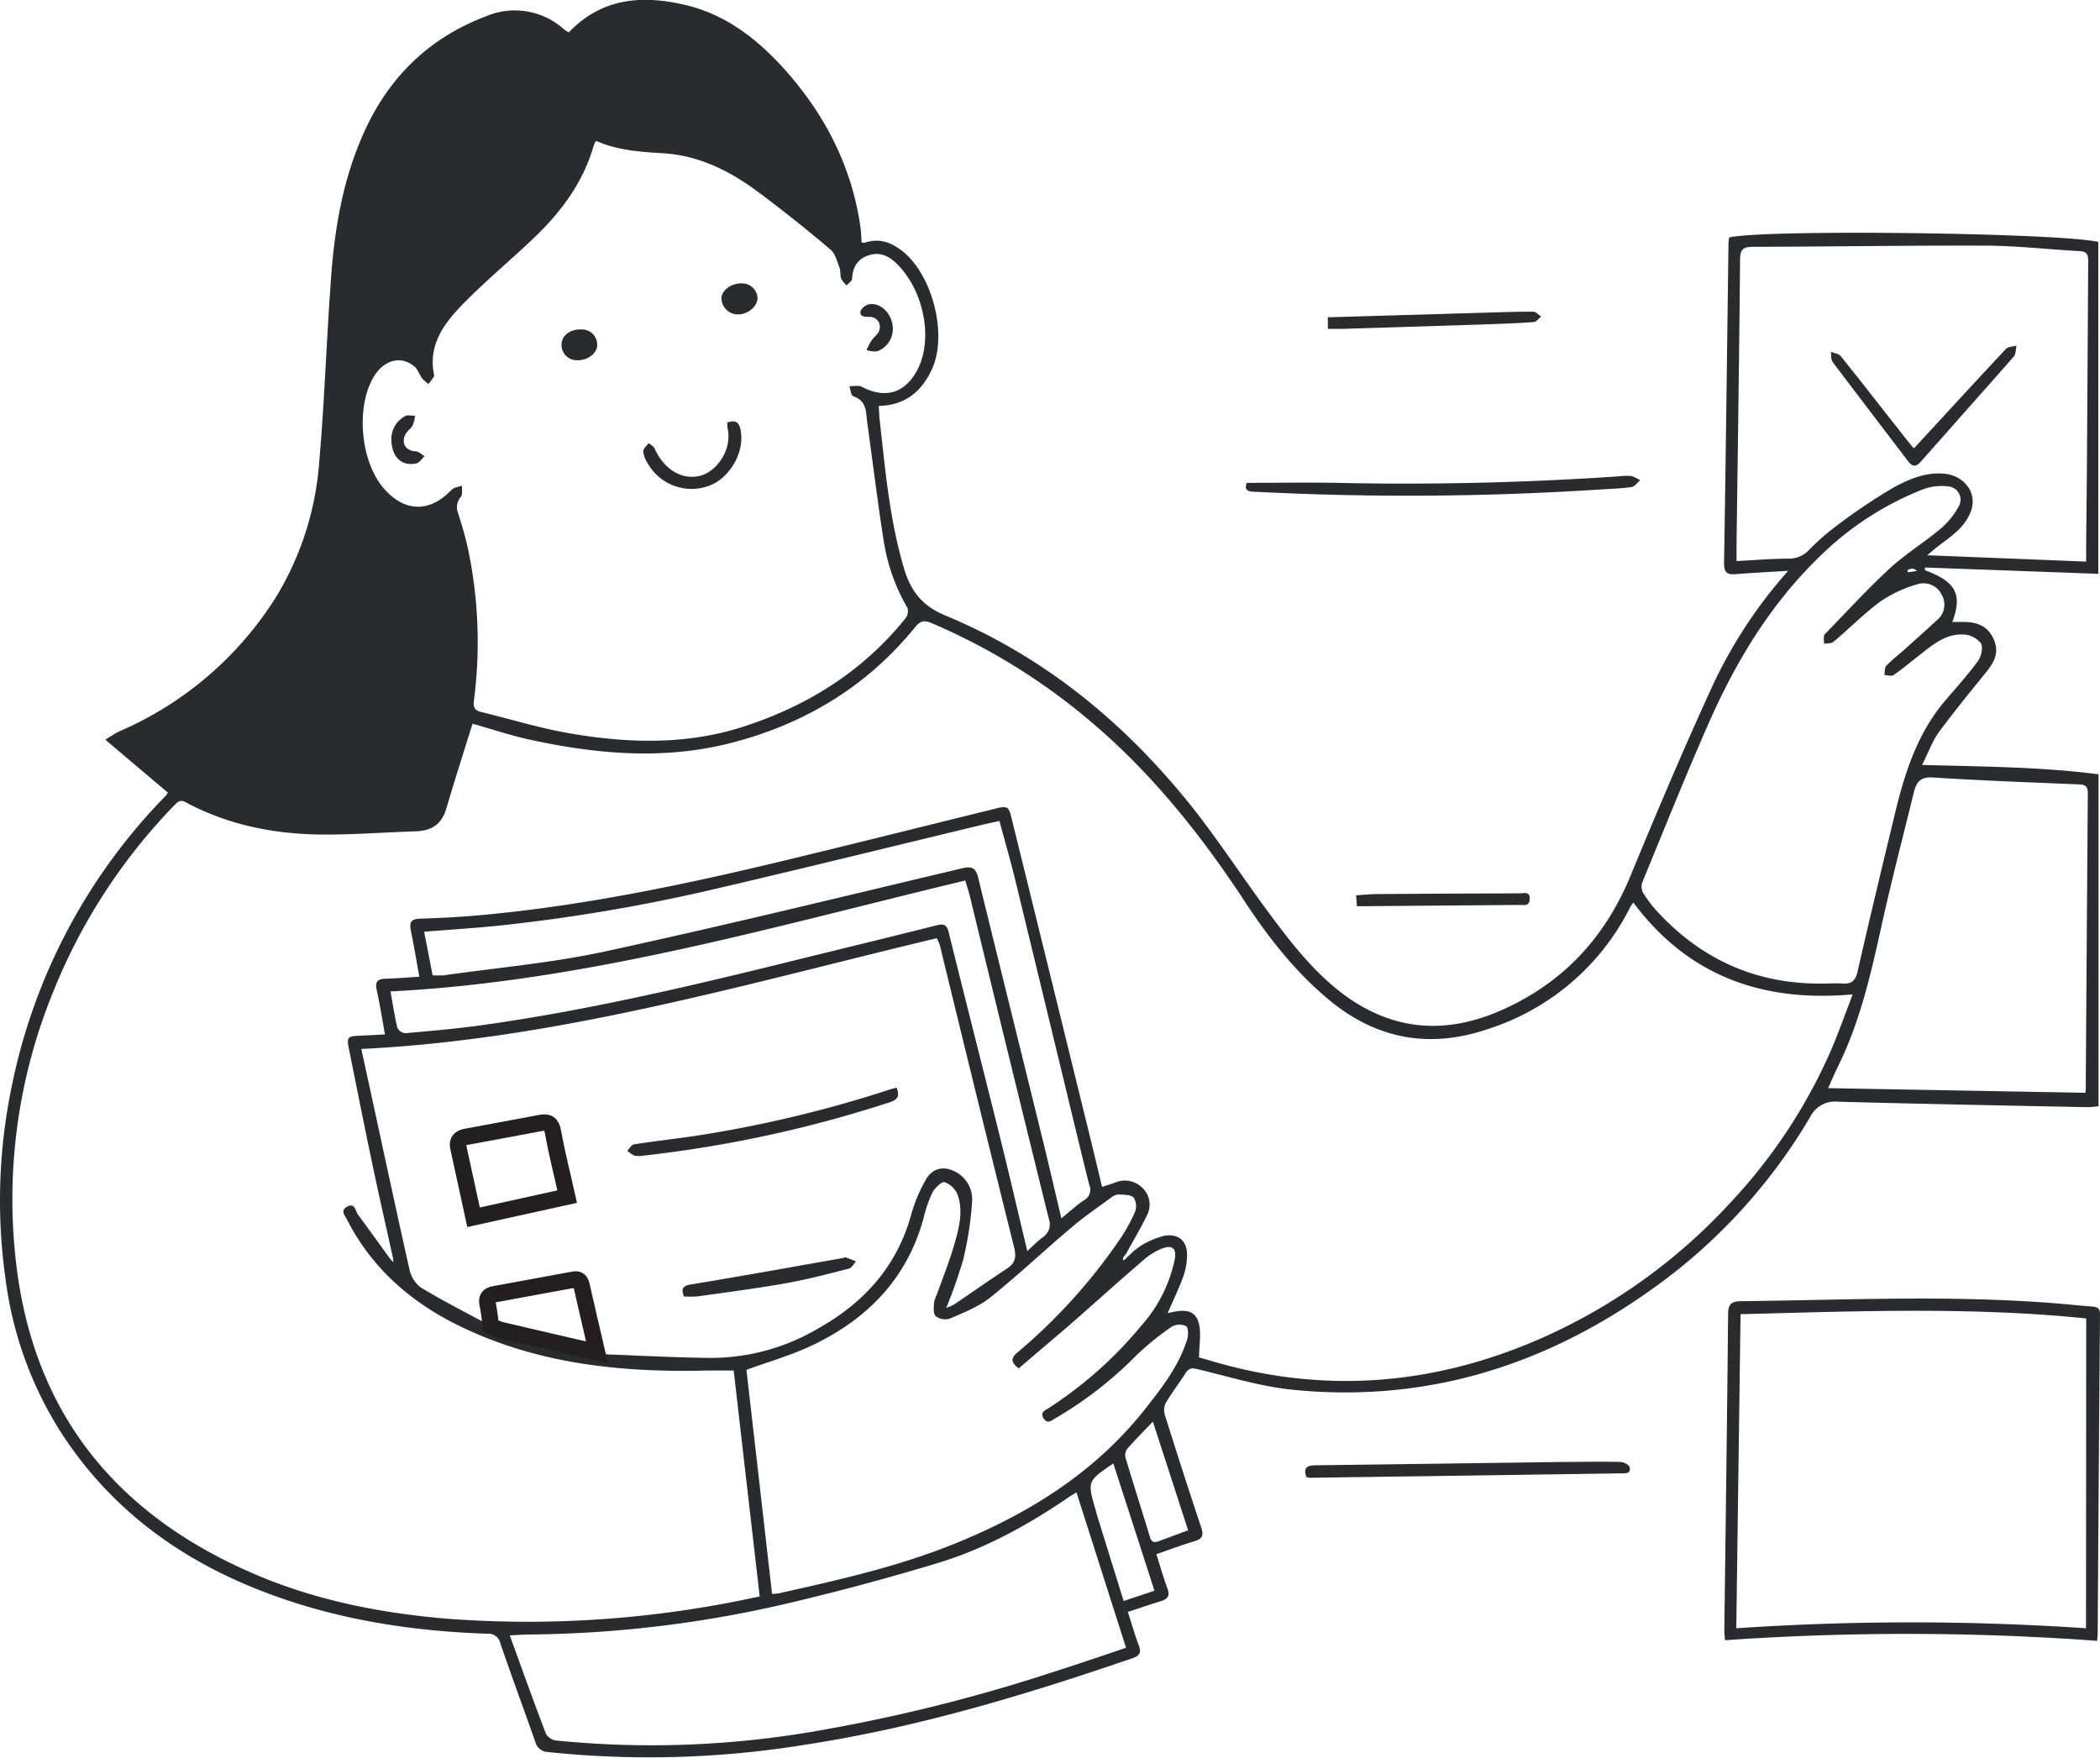 <?xml version="1.0" encoding="UTF-8"?>
<svg xmlns="http://www.w3.org/2000/svg" viewBox="0 0 384.31 321.71">
  <defs>
    <style>
      .cls-1 {
        fill: #2a2b2f;
      }

      .cls-2, .cls-3 {
        fill: none;
      }

      .cls-3 {
        stroke: #231f20;
        stroke-miterlimit: 10;
        stroke-width: 3px;
      }
    </style>
  </defs>
  <g id="Layer_2" data-name="Layer 2">
    <g id="Layer_1-2" data-name="Layer 1">
      <path class="cls-1" d="M327.25,104.47c-3.52.22-6.57.37-9.6.61-1.51.12-2.16-.24-2.14-2,.32-19.51.55-39,.81-58.55a9,9,0,0,1,.13-1.06c6-1.54,59.93-.88,67.55.8v60.75l-31.72-1.16v.5c5.63,2.1,6.91,4.38,5,9.47.8,0,1.48,0,2.16,0,2.39,0,4.34.79,5.38,3.08s.3,4-1.08,5.78c-3,3.72-6,7.37-8.85,11.21-1.26,1.72-2,3.84-3.14,6.1,11.14.3,21.82.35,32.29,1.71v60.75a19.21,19.21,0,0,1-2,.17c-15.22-.3-30.45-.59-45.68-1a5.08,5.08,0,0,0-5.11,2.83,102.31,102.31,0,0,1-29.85,32.13c-19.54,13.7-41.13,20.19-65,17.74-5.85-.6-11.57-2.41-17.33-3.77-1-.24-1.54-.14-2.09.73-1.18,1.85-2.53,3.6-3.65,5.49a3,3,0,0,0-.15,2.19c2.16,6.86,4.35,13.72,6.64,20.55.48,1.42.28,2.1-1.2,2.54-2.28.68-4.5,1.53-7,2.38.67,2.09,1.25,4.19,2,6.21.54,1.4.1,2-1.22,2.41-1.93.57-3.81,1.25-6,1.95.68,2.1,1.25,4.14,2,6.1.53,1.37.13,1.94-1.2,2.39-19.67,6.74-39.53,12.74-60.14,15.86a177.9,177.9,0,0,1-46.84,1.29A2.44,2.44,0,0,1,98,318.9c-2.1-6-4.34-12-6.42-18.09A2.23,2.23,0,0,0,89.15,299c-14.38-.49-28.45-2.73-41.9-8.07-15.18-6-27.67-15.44-36.48-29.39A68.57,68.57,0,0,1,1,234,102.68,102.68,0,0,1,2.32,198a105.88,105.88,0,0,1,28.06-52.41,4.54,4.54,0,0,0,.34-.53l-11.45-9.69c1-.61,1.8-1.17,2.64-1.55a63.53,63.53,0,0,0,28.73-24.75,55.43,55.43,0,0,0,7.8-24.78c.91-10.41,1.26-20.88,2-31.31C61,43.66,62.31,34.4,66,25.65,70.43,14.91,77.93,7.16,88.89,3a13.48,13.48,0,0,1,14.39,2.42,6.41,6.41,0,0,0,.81.51c6.12-6.41,13.57-6.86,21.42-5,7,1.67,12.58,5.84,17.38,11,7.75,8.42,12.94,18.15,14.57,29.6.13.9.15,1.81.23,2.86a2.13,2.13,0,0,0,.67,0c2.52-.83,4.66-.06,6.67,1.48,5.61,4.31,8.47,15.44,5.48,21.79-1.88,4-4.86,6.53-9.69,6.63.06,1,.09,1.95.2,2.88,1,9,1.81,18,4.38,26.74,1.2,4.08,3.2,6.91,7.57,8.72,17.76,7.36,32.3,19.19,44.33,34,5.38,6.63,10,13.85,15.12,20.72,3.75,5.06,7.6,10,12.62,14,9.37,7.36,19.41,8.21,30.1,3.37,11.06-5,18.64-13.24,23.26-24.45,4.81-11.66,9.73-23.28,15-34.76A86.42,86.42,0,0,1,327.25,104.47Zm-121.31,126,.35-.39.38-.35a13.2,13.2,0,0,1,2.11-1.73,14.87,14.87,0,0,1,4.28-1.83c2.76-.47,4.32,1.09,4.17,3.87a12.34,12.34,0,0,1-.68,3.58c-.83,2.24-1.86,4.4-2.86,6.7,2.2-.49,4.78-1.07,5.63,1.64.6,1.93.11,4.21.11,6.48.29.08.88.23,1.46.4,20.7,6.33,40.91,4.86,60.71-3.71A104.13,104.13,0,0,0,316.77,220a97.81,97.81,0,0,0,18.28-27.71c1.41-3.26,2.59-6.62,4-10.3-16.7,1.5-30.2-3.49-40.15-16.82-.26.39-.42.57-.53.79a44.13,44.13,0,0,1-26,22.35c-10.47,3.59-20.13,2-28.76-5-6.38-5.19-11.4-11.59-15.87-18.41-8.27-12.6-17.62-24.21-29.32-33.84a114.28,114.28,0,0,0-27.73-16.94c-1.26-.54-2.1-.73-3.21.65-8.85,10.92-20.32,17.79-33.85,21.24-12.28,3.12-24.53,2-36.72-.65-3.61-.78-7.13-2-10.44-2.9-1.62,5.22-3.28,10.38-4.81,15.58-.84,2.82-2.7,4-5.52,4.1-5.26.18-10.51.55-15.77.6-9.23.09-18.13-1.49-26.36-5.9-.93-.5-1.34-.23-2,.43A105.2,105.2,0,0,0,9.78,181.41,100.26,100.26,0,0,0,3.18,233c3.67,26.69,18.87,44.52,43.21,55,11.44,4.95,23.54,7.29,35.91,8.29a196.18,196.18,0,0,0,49-2.58c2.57-.44,5.11-1,7.73-1.53q-2.43-21-4.76-41.35c-1.83,0-3.35,0-4.86,0-15.25.38-30.19-1.09-44.23-7.63-9.34-4.34-16.91-10.66-21.68-20-.39-.75-1.26-1.64,0-2.34,1.5-.82,1.5.74,2,1.41,2,2.73,4,5.5,6,8.25L72,231l-.09-.81c-1.25-5.66-2.54-11.32-3.74-17-1.49-7.11-2.91-14.24-4.34-21.36-.4-2-.17-2.19,1.89-2.27l4.73-.24c-.52-2.87-.93-5.52-1.51-8.13-.32-1.47.09-2,1.56-2.07,2-.05,4-.22,6.24-.36-.54-3-1-5.74-1.56-8.48-.28-1.43,0-2.1,1.69-2.15,4-.12,8-.34,11.91-.72,18.23-1.72,36.11-5.44,53.89-9.7,13-3.13,26.07-6.41,39.1-9.62,2.73-.67,2.78-.68,3.45,2.05q7.35,29.79,14.67,59.61c.6,2.46,1.18,4.92,1.79,7.47.91-.3,1.67-.53,2.41-.79a4.49,4.49,0,0,1,4.94.94,4.21,4.21,0,0,1,.85,5.09c-1.15,2.38-2.52,4.66-3.8,7-.09.12-.19.24-.29.35l-.28.36,0,.49ZM89.79,242.66a12.21,12.21,0,0,0,1.85.76c5.85,1.38,11.72,2.73,17.57,4.09a15.3,15.3,0,0,0,2,.37c6.35.24,12.71.59,19.06.64a38.67,38.67,0,0,0,19.39-5.35c8.46-4.73,14.52-11.41,17.13-21a27.72,27.72,0,0,1,2.61-6.21c1.27-2.27,3.41-2.67,5.66-1.39a5.71,5.71,0,0,1,2.82,5.61,62.51,62.51,0,0,1-1.63,10.43,90.33,90.33,0,0,1-3.08,8.75,9.67,9.67,0,0,0,1.37-.57c3.28-2.22,6.52-4.5,9.82-6.67,1.48-1,1.64-2.14,1.24-3.76Q178.72,200.69,172,173a8.48,8.48,0,0,0-.57-1.29c-34.83,8.31-69.14,18.5-105.31,20.27,3,13.69,5.82,27,8.8,40.29A5.69,5.69,0,0,0,77,235.63C81.16,238.14,85.51,240.34,89.79,242.66ZM109.08,25.78a4.68,4.68,0,0,0-.41.8c-1.93,6.81-6,12.24-11,17-4.11,3.93-8.5,7.57-12.5,11.61-3.6,3.63-6.88,7.6-5.75,13.37a.62.62,0,0,1,0,.36c-.32.46-.66.91-1,1.36a7.16,7.16,0,0,1-1.15-1c-.53-.72-.81-1.7-1.46-2.23-2.51-2.06-5.6-1.16-7.47,2C65.09,74.63,66,84.52,70.23,89.38c3.8,4.4,8.43,4.47,12.41.26.42-.44,1.25-.51,1.89-.75,0,.71.16,1.63-.21,2.07a2.86,2.86,0,0,0-.47,3c.71,2.27,1.4,4.56,1.88,6.89a82.83,82.83,0,0,1,1,27.38c-.16,1.23.16,1.79,1.33,2.08,5.45,1.31,10.84,3,16.35,3.93,10.58,1.8,21.2,2.12,31.6-1.24,11.77-3.8,21.89-10.13,29.71-19.85a2.15,2.15,0,0,0,.36-1.86A35.24,35.24,0,0,1,161.72,99c-1.12-7.18-2-14.39-3-21.59-.26-2-.08-4.06-2.59-4.9-.39-.12-.47-1.18-.69-1.8a14,14,0,0,1,1.71-.09,2.33,2.33,0,0,1,.85.32c4.1,2,7.52,1,9.75-3,3.05-5.45,1.51-14.32-3.34-19.37C162.92,47,161.23,46,159,46.72c-2.06.65-2.95,2.15-3.06,4.29,0,.42-.67.82-1,1.23a5,5,0,0,1-1-1.24c-.22-.62-.07-1.37-.3-2-.45-1.16-.78-2.59-1.65-3.32q-6.22-5.27-12.75-10.18c-5.29-4-11-7-17.83-7.45C117.24,27.81,113.09,27.55,109.08,25.78Zm272.7,77c0-1.2,0-2.28,0-3.36.05-5.45.12-10.89.15-16.34q.12-17.7.22-35.42c0-1.11-.33-1.64-1.55-1.7-5.56-.3-11.11-.94-16.66-1-14.38-.06-28.75.18-43.13.21-1.82,0-2.35.48-2.37,2.35-.15,17.25-.41,34.5-.64,51.75,0,1.08,0,2.16,0,3.41,3.39-.17,6.5-.44,9.6-.44a5,5,0,0,0,3.69-1.62,41.7,41.7,0,0,1,4.5-4,106.55,106.55,0,0,1,11-7.43c2.86-1.55,6.06-2.9,9.52-2.46,3.23.41,6,3.46,4.47,7.11-1.17,2.8-3.51,4.31-5.73,6-.67.51-1.3,1.06-2.16,1.78ZM186.44,250.43c-1.6-1.14-1.37-2-.21-2.93a102.86,102.86,0,0,0,18.65-20.6,29.64,29.64,0,0,0,2.83-5.11,2.92,2.92,0,0,0-.25-2.62c-.58-.56-1.82-.51-2.78-.56a2.43,2.43,0,0,0-1.33.56c-2.45,1.81-5,3.54-7.29,5.5-5,4.22-9.75,8.72-14.85,12.8-2.14,1.71-4.86,2.75-7.42,3.87a2.87,2.87,0,0,1-2.56-.47c-.47-.43-.34-1.61-.3-2.46a5.45,5.45,0,0,1,.54-1.54c1.06-3,2.26-5.94,3.14-9s1.71-6.09.65-9.18a4,4,0,0,0-2.39-2.32c-.56-.16-1.82,1.07-2.26,1.94A24,24,0,0,0,169,223c-3,11-10.28,18.41-20.32,23.2-3.82,1.82-7.95,3-12.08,4.51,1.55,13.47,3.12,27.22,4.69,41a10.77,10.77,0,0,0,1.08-.07c10.72-2.4,21.45-4.78,31.69-8.86,13.93-5.54,26.42-13.24,35.79-25.27,3-3.8,5.92-7.66,7.4-12.35.25-.77.22-2.22-.2-2.46a2.92,2.92,0,0,0-2.62.11,51.08,51.08,0,0,0-6.52,5.29,70.61,70.61,0,0,1-14.72,11.44c-.68.38-1.47,1.19-2.2.05s.32-1.5,1-1.93a74.34,74.34,0,0,0,16.91-15.08A26.1,26.1,0,0,0,215,230.39c.33-1.89-.46-2.59-2.28-1.91a11.49,11.49,0,0,0-3.39,2.07c-4.59,3.95-9.09,8-13.65,12C192.58,245.21,189.46,247.84,186.44,250.43ZM334.09,180c1.06,0,2-.07,3,0,1.67.14,2.46-.44,2.86-2.21,2.19-9.64,4.51-19.25,6.83-28.87,1.78-7.4,4.06-14.59,9.09-20.56,2.05-2.43,4.2-4.78,6.08-7.34.61-.84,1-2.5.58-3.27a4.33,4.33,0,0,0-3.1-1.62c-3.29-.21-5.7,1.84-8.11,3.73-1.59,1.24-3.14,2.54-4.79,3.69-.38.27-1.11,0-1.68,0,.11-.58,0-1.32.35-1.7a28.57,28.57,0,0,1,2.59-2.32c2.23-2,4.49-4,6.64-6a3.63,3.63,0,0,0,.93-4.65,3.69,3.69,0,0,0-4.53-1.93,23.34,23.34,0,0,0-6.7,3.13c-3.05,2.23-5.73,5-8.62,7.4-.39.32-1.12.24-1.69.34,0-.59-.18-1.4.12-1.73,3.89-4,7.71-8.19,11.83-12,2.91-2.69,6.35-4.79,9.39-7.34a14.27,14.27,0,0,0,3.35-4.18,2.43,2.43,0,0,0-2-3.55,9.85,9.85,0,0,0-4.45.48A56.26,56.26,0,0,0,332.86,102c-8.86,8.61-15.14,19-20.08,30.17-4.28,9.7-8.21,19.55-12.25,29.36a2.34,2.34,0,0,0,.15,1.83,21.75,21.75,0,0,0,2.52,3.37C311.52,175.8,321.83,180.29,334.09,180ZM197,273.13c-.44.27-.86.5-1.25.77-7.5,5.14-15.42,9.52-24.12,12.16-8.87,2.69-17.85,5.1-26.87,7.24A214.82,214.82,0,0,1,97,299.14c-1.14,0-2.27.1-3.71.16,2.27,6.22,4.39,12.2,6.66,18.11a2.68,2.68,0,0,0,2,1.15,175.36,175.36,0,0,0,47.71-1.8,305.49,305.49,0,0,0,42.79-10.66c4.57-1.46,9.11-3,13.62-4.53ZM381.64,200c0-.23.06-.47.06-.71q.18-27.08.38-54.14c0-1.28-.51-1.55-1.6-1.59-8.92-.38-17.85-.69-26.75-1.27-2.41-.16-3.05.95-3.51,2.81-2,8.18-4.13,16.33-5.94,24.55-1.89,8.59-3.86,17.14-7.72,25.12-.73,1.49-1.4,3-2,4.38ZM79.17,178.49a15.91,15.91,0,0,0,2.1,0c9.8-1.4,19.72-2.25,29.37-4.34,21.88-4.74,43.63-10.07,65.41-15.23,1.74-.42,2.51-.13,2.95,1.66,3.87,15.85,7.81,31.68,11.7,47.53,1.19,4.84,2.31,9.7,3.54,14.87,1.54-1.25,2.77-2.42,4.16-3.33a2.17,2.17,0,0,0,.94-2.79c-1.17-4.62-2.27-9.25-3.39-13.87q-5.05-20.91-10.12-41.8c-.89-3.65-1.94-7.26-2.93-10.93-1.16.25-2.12.44-3.06.67-16.26,3.91-32.5,7.92-48.79,11.72a320.75,320.75,0,0,1-40.28,6.81c-4.3.43-8.62.7-13.15,1.06C78.15,173.23,78.65,175.83,79.17,178.49Zm-7.7,3c.44,2.41.74,4.53,1.25,6.6a1.81,1.81,0,0,0,1.46,1c4.81-.43,9.63-.84,14.41-1.52,19.73-2.78,39.07-7.4,58.38-12.19,8.17-2,16.36-4,24.52-6.05,1.34-.33,1.82,0,2.14,1.35,3.11,12.58,6.32,25.13,9.44,37.7,1.68,6.78,3.26,13.59,4.93,20.59,1-.91,1.85-1.81,2.82-2.52a2.85,2.85,0,0,0,1.1-3.45q-7.26-29.42-14.4-58.85c-.24-1-.56-1.93-.87-3C141.8,169.5,107.54,179.61,71.47,181.45Zm132.26,86.36c-4.77,3.24-4.77,3.24-3.2,8.58.07.23.11.47.18.71,1.61,5.21,3.23,10.43,4.92,15.87l5.64-1.88C208.73,283.25,206.25,275.58,203.73,267.81Zm7.25-7.67c-1.66,1.75-3.22,3.3-4.66,4.94a2,2,0,0,0-.36,1.62c1.45,4.84,3,9.66,4.47,14.51.29,1,.78,1.12,1.61.82l5.39-2ZM349.09,104.32l.05.41,1.65-.21a1.06,1.06,0,0,0-1.05-.42A4.15,4.15,0,0,0,349.09,104.32Z"></path>
      <path class="cls-1" d="M383.79,300.3a479.34,479.34,0,0,0-68.11-.11c-.05-.72-.13-1.24-.12-1.76.24-19.27.51-38.55.69-57.82,0-1.8.47-2.45,2.34-2.47,18.9-.21,37.81-1.12,56.7.32,2.56.19,5.11.47,7.67.67,1,.08,1.36.42,1.35,1.48q-.24,29.17-.42,58.37C383.89,299.28,383.85,299.58,383.79,300.3Zm-2-59c-21-2.16-42.08-1.32-63.26-.78-.26,19.25-.52,38.3-.78,57.48a475.21,475.21,0,0,1,64,0Z"></path>
      <path class="cls-1" d="M228.15,88.37c5.62,0,11-.1,16.47,0q25.68.56,51.31-1.17a13.74,13.74,0,0,1,2.56-.09,5.77,5.77,0,0,1,1.67.79c-.53.43-1,1.15-1.59,1.24-1.87.27-3.77.32-5.66.44a544.75,544.75,0,0,1-62.86.44C228.82,90,227.55,90,228.15,88.37Z"></path>
      <path class="cls-1" d="M239.07,270.3c-.67-1.89.36-2.11,1.82-2.13q22.67-.29,45.32-.61c3.43,0,6.86-.09,10.28,0,.62,0,1.65.51,1.75,1,.27,1.19-.81,1.08-1.59,1.09q-28.53.42-57.07.81A2.85,2.85,0,0,1,239.07,270.3Z"></path>
      <path class="cls-1" d="M243,58.07l28.6-.84c3-.09,6-.2,9-.19.48,0,.95.59,1.43.9-.45.36-.89,1-1.36,1-2.87.22-5.74.33-8.61.42q-13.2.43-26.4.83c-.85,0-1.69,0-2.65,0Z"></path>
      <path class="cls-1" d="M248.33,165.86l-.16-2c1.33-.08,2.53-.22,3.73-.23,8.73-.06,17.47-.12,26.21-.13.73,0,1.88-.43,1.84,1s-1.07,1.11-1.88,1.12l-26.39.21Z"></path>
      <path class="cls-2" d="M71.53,230.59c-2-2.75-4-5.52-6-8.25-.5-.67-.5-2.23-2-1.41-1.27.7-.4,1.59,0,2.34,4.77,9.32,12.34,15.64,21.68,20,14,6.54,29,8,44.23,7.63,1.51,0,3,0,4.86,0q2.34,20.38,4.76,41.35c-2.62.52-5.16,1.09-7.73,1.53a196.18,196.18,0,0,1-49,2.58c-12.37-1-24.47-3.34-35.91-8.29-24.34-10.5-39.54-28.33-43.21-55a100.26,100.26,0,0,1,6.6-51.61,105.2,105.2,0,0,1,22.29-34.15c.64-.66,1-.93,2-.43,8.23,4.41,17.13,6,26.36,5.9,5.26,0,10.51-.42,15.77-.6,2.82-.09,4.68-1.28,5.52-4.1,1.53-5.2,3.19-10.36,4.81-15.58,3.31.93,6.83,2.12,10.44,2.9,12.19,2.62,24.44,3.77,36.72.65,13.53-3.45,25-10.32,33.85-21.24,1.11-1.38,1.95-1.19,3.21-.65a114.28,114.28,0,0,1,27.73,16.94c11.7,9.63,21,21.24,29.32,33.84,4.47,6.82,9.49,13.22,15.87,18.41,8.63,7,18.29,8.59,28.76,5a44.13,44.13,0,0,0,26-22.35c.11-.22.27-.4.53-.79,9.95,13.33,23.45,18.32,40.15,16.82-1.43,3.68-2.61,7-4,10.3A97.81,97.81,0,0,1,316.77,220a104.13,104.13,0,0,1-35.17,25.13c-19.8,8.57-40,10-60.71,3.71-.58-.17-1.17-.32-1.46-.4,0-2.27.49-4.55-.11-6.48-.85-2.71-3.43-2.13-5.63-1.64,1-2.3,2-4.46,2.86-6.7a12.34,12.34,0,0,0,.68-3.58c.15-2.78-1.41-4.34-4.17-3.87a14.87,14.87,0,0,0-4.28,1.83,13.2,13.2,0,0,0-2.11,1.73l-.55-.3c1.28-2.33,2.65-4.61,3.8-7a4.21,4.21,0,0,0-.85-5.09,4.49,4.49,0,0,0-4.94-.94c-.74.26-1.5.49-2.41.79-.61-2.55-1.19-5-1.79-7.47q-7.32-29.82-14.67-59.61c-.67-2.73-.72-2.72-3.45-2.05-13,3.21-26.05,6.49-39.1,9.62-17.78,4.26-35.66,8-53.89,9.7-4,.38-7.94.6-11.91.72-1.68.05-2,.72-1.69,2.15.54,2.74,1,5.5,1.56,8.48-2.26.14-4.25.31-6.24.36-1.47,0-1.88.6-1.56,2.07.58,2.61,1,5.26,1.51,8.13l-4.73.24c-2.06.08-2.29.31-1.89,2.27,1.43,7.12,2.85,14.25,4.34,21.36,1.2,5.67,2.49,11.33,3.74,17Z"></path>
      <path class="cls-2" d="M109.08,25.78c4,1.77,8.16,2,12.31,2.29,6.79.42,12.54,3.46,17.83,7.45q6.51,4.9,12.75,10.18c.87.73,1.2,2.16,1.65,3.32.23.61.08,1.36.3,2a5,5,0,0,0,1,1.24c.36-.41,1-.81,1-1.23.11-2.14,1-3.64,3.06-4.29,2.22-.7,3.91.27,5.4,1.82,4.85,5.05,6.39,13.92,3.34,19.37-2.23,4-5.65,5-9.75,3a2.33,2.33,0,0,0-.85-.32,14,14,0,0,0-1.71.09c.22.62.3,1.68.69,1.8,2.51.84,2.33,2.94,2.59,4.9,1,7.2,1.88,14.41,3,21.59a35.24,35.24,0,0,0,4.38,12.36,2.15,2.15,0,0,1-.36,1.86c-7.82,9.72-17.94,16-29.71,19.85-10.4,3.36-21,3-31.6,1.24-5.51-.94-10.9-2.62-16.35-3.93-1.17-.29-1.49-.85-1.33-2.08a82.83,82.83,0,0,0-1-27.38c-.48-2.33-1.17-4.62-1.88-6.89a2.86,2.86,0,0,1,.47-3c.37-.44.16-1.36.21-2.07-.64.24-1.47.31-1.89.75-4,4.21-8.61,4.14-12.41-.26C66,84.52,65.09,74.63,68.3,69.09c1.87-3.21,5-4.11,7.47-2,.65.53.93,1.51,1.46,2.23a7.16,7.16,0,0,0,1.15,1c.34-.45.68-.9,1-1.36a.62.62,0,0,0,0-.36c-1.13-5.77,2.15-9.74,5.75-13.37,4-4,8.39-7.68,12.5-11.61,5-4.79,9.1-10.22,11-17A4.68,4.68,0,0,1,109.08,25.78Zm24,51.54a4.51,4.51,0,0,0,0,1c1,4.07-2,8.08-5.06,8.8-3.23.77-6.56-1.19-8.28-5-.19-.41-.72-.67-1.09-1-.35.51-1,1-1,1.52a4.57,4.57,0,0,0,.72,2A9.2,9.2,0,0,0,129.53,89c3.73-1.19,6.64-5.86,6.07-9.84C135.42,77.89,135.11,76.62,133.12,77.32Zm-61.5,3c0,3.35,1.87,5.13,4.56,4.54.58-.12,1-.86,1.53-1.32-.56-.31-1.1-.86-1.68-.9-1.76-.12-2.65-1.45-1.84-3.09.32-.63,1-1.06,1.35-1.68A7,7,0,0,0,76,76.07c-.6,0-1.3-.18-1.77.06A4.74,4.74,0,0,0,71.62,80.27Zm91.77-20.19c0-2.35-1.84-4.48-4-4.43a2.4,2.4,0,0,0-1.91,1.21c-.33,1.1.78,1.14,1.55,1.15A1.82,1.82,0,0,1,161,60.32c-.12.75-1,1.36-1.52,2.09a13.64,13.64,0,0,0-.85,1.66,4.86,4.86,0,0,0,1.92.23A4.33,4.33,0,0,0,163.39,60.08Zm-54.1,3.08a2.79,2.79,0,0,0-2.94-2.83c-1.94-.08-3.51,1.08-3.57,2.63a2.8,2.8,0,0,0,3,3C107.59,65.94,109.26,64.63,109.29,63.16Zm29.34-8.62a2.82,2.82,0,0,0-3-2.63c-1.81,0-3.59,1.25-3.64,2.67a3,3,0,0,0,3.06,3C136.89,57.55,138.62,56.06,138.63,54.54Z"></path>
      <path class="cls-2" d="M89.79,242.66c-4.28-2.32-8.63-4.52-12.79-7a5.69,5.69,0,0,1-2.13-3.41c-3-13.28-5.83-26.6-8.8-40.29,36.17-1.77,70.48-12,105.31-20.27A8.48,8.48,0,0,1,172,173q6.81,27.72,13.63,55.44c.4,1.62.24,2.78-1.24,3.76-3.3,2.17-6.54,4.45-9.82,6.67a9.67,9.67,0,0,1-1.37.57,90.33,90.33,0,0,0,3.08-8.75,62.51,62.51,0,0,0,1.63-10.43A5.71,5.71,0,0,0,175,214.6c-2.25-1.28-4.39-.88-5.66,1.39a27.72,27.72,0,0,0-2.61,6.21c-2.61,9.56-8.67,16.24-17.13,21a38.67,38.67,0,0,1-19.39,5.35c-6.35-.05-12.71-.4-19.06-.64a14.85,14.85,0,0,1-2-.37c-.92-4-1.85-8-2.76-11.94-.19-.82-.38-1.58-1.5-1.37l-14.54,2.7c-1.14.21-1.43.82-1.14,2A34,34,0,0,1,89.79,242.66Zm14-23.69c-.89-3.95-1.89-7.84-2.59-11.79-.28-1.58-.91-2-2.28-1.69-4.55.85-9.1,1.71-13.65,2.54-1.08.2-1.66.74-1.41,1.89q1.38,6.41,2.79,12.83Zm60.28-19.91c-.51.14-.92.22-1.31.35A223.42,223.42,0,0,1,126.52,208c-3.51.5-7,.9-10.52,1.44-.47.08-.83.77-1.24,1.17a5.05,5.05,0,0,0,1.39.93,5.61,5.61,0,0,0,1.82-.06,225.16,225.16,0,0,0,44.81-9.72C164.19,201.29,164.74,200.67,164.08,199.06Zm-38.92,38.21a19.26,19.26,0,0,0,2.52,0c5.38-.76,10.77-1.45,16.11-2.4,3.9-.7,7.74-1.72,11.58-2.69.51-.13.86-.86,1.29-1.32-.63-.24-1.26-.51-1.9-.72-.15,0-.35.09-.53.12-9.19,1.61-18.37,3.28-27.57,4.79C125.1,235.29,124.55,235.69,125.16,237.27Z"></path>
      <path class="cls-2" d="M381.78,102.75l-29-1.13c.86-.72,1.49-1.27,2.16-1.78,2.22-1.7,4.56-3.21,5.73-6,1.54-3.65-1.24-6.7-4.47-7.11-3.46-.44-6.66.91-9.52,2.46a106.55,106.55,0,0,0-11,7.43,41.7,41.7,0,0,0-4.5,4,5,5,0,0,1-3.69,1.62c-3.1,0-6.21.27-9.6.44,0-1.25,0-2.33,0-3.41.23-17.25.49-34.5.64-51.75,0-1.87.55-2.35,2.37-2.35,14.38,0,28.75-.27,43.13-.21,5.55,0,11.1.66,16.66,1,1.22.06,1.56.59,1.55,1.7q-.12,17.71-.22,35.42c0,5.45-.1,10.89-.15,16.34C381.77,100.47,381.78,101.55,381.78,102.75ZM350.26,82.06c-.22-.25-.7-.78-1.15-1.35C345,75.52,341,70.31,336.87,65.15c-.36-.45-1.19-.53-1.8-.78.09.62,0,1.4.31,1.84,4.59,6.11,9.25,12.16,13.87,18.25.8,1.05,1.39,1.05,2.29,0,5.64-6.43,11.35-12.79,17-19.22.4-.46.35-1.32.5-2-.65.18-1.53.16-1.92.58C361.48,69.85,355.92,75.92,350.26,82.06Z"></path>
      <path class="cls-2" d="M186.44,250.43c3-2.59,6.14-5.22,9.21-7.9,4.56-4,9.06-8,13.65-12a11.49,11.49,0,0,1,3.39-2.07c1.82-.68,2.61,0,2.28,1.91a26.1,26.1,0,0,1-6.07,12.15A74.34,74.34,0,0,1,192,257.62c-.66.43-1.73.77-1,1.93s1.52.33,2.2-.05a70.61,70.61,0,0,0,14.72-11.44,51.08,51.08,0,0,1,6.52-5.29,2.92,2.92,0,0,1,2.62-.11c.42.24.45,1.69.2,2.46-1.48,4.69-4.44,8.55-7.4,12.35-9.37,12-21.86,19.73-35.79,25.27-10.24,4.08-21,6.46-31.69,8.86a10.77,10.77,0,0,1-1.08.07c-1.57-13.75-3.14-27.5-4.69-41,4.13-1.52,8.26-2.69,12.08-4.51C158.74,241.4,166,234,169,223a24,24,0,0,1,1.59-4.67c.44-.87,1.7-2.1,2.26-1.94a4,4,0,0,1,2.39,2.32c1.06,3.09.22,6.2-.65,9.18s-2.08,6-3.14,9a5.45,5.45,0,0,0-.54,1.54c0,.85-.17,2,.3,2.46a2.87,2.87,0,0,0,2.56.47c2.56-1.12,5.28-2.16,7.42-3.87,5.1-4.08,9.86-8.58,14.85-12.8,2.32-2,4.84-3.69,7.29-5.5a2.43,2.43,0,0,1,1.33-.56c1,0,2.2,0,2.78.56a2.92,2.92,0,0,1,.25,2.62,29.64,29.64,0,0,1-2.83,5.11,102.86,102.86,0,0,1-18.65,20.6C185.07,248.47,184.84,249.29,186.44,250.43Z"></path>
      <path class="cls-2" d="M334.09,180c-12.26.3-22.57-4.19-30.89-13.25a21.75,21.75,0,0,1-2.52-3.37,2.34,2.34,0,0,1-.15-1.83c4-9.81,8-19.66,12.25-29.36C317.72,121,324,110.62,332.86,102a56.26,56.26,0,0,1,19.23-12.49,9.85,9.85,0,0,1,4.45-.48,2.43,2.43,0,0,1,2,3.55,14.27,14.27,0,0,1-3.35,4.18c-3,2.55-6.48,4.65-9.39,7.34-4.12,3.8-7.94,7.94-11.83,12-.3.33-.09,1.14-.12,1.73.57-.1,1.3,0,1.69-.34,2.89-2.45,5.57-5.17,8.62-7.4a23.34,23.34,0,0,1,6.7-3.13,3.69,3.69,0,0,1,4.53,1.93,3.63,3.63,0,0,1-.93,4.65c-2.15,2.07-4.41,4-6.64,6a28.57,28.57,0,0,0-2.59,2.32c-.33.38-.24,1.12-.35,1.7.57,0,1.3.23,1.68,0,1.65-1.15,3.2-2.45,4.79-3.69,2.41-1.89,4.82-3.94,8.11-3.73a4.33,4.33,0,0,1,3.1,1.62c.43.77,0,2.43-.58,3.27-1.88,2.56-4,4.91-6.08,7.34-5,6-7.31,13.16-9.09,20.56-2.32,9.62-4.64,19.23-6.83,28.87-.4,1.77-1.19,2.35-2.86,2.21C336.13,179.92,335.15,180,334.09,180Z"></path>
      <path class="cls-2" d="M197,273.13l9,28.44c-4.51,1.5-9.05,3.07-13.62,4.53a305.49,305.49,0,0,1-42.79,10.66,175.36,175.36,0,0,1-47.71,1.8,2.68,2.68,0,0,1-2-1.15c-2.27-5.91-4.39-11.89-6.66-18.11,1.44-.06,2.57-.15,3.71-.16a214.82,214.82,0,0,0,47.79-5.84c9-2.14,18-4.55,26.87-7.24,8.7-2.64,16.62-7,24.12-12.16C196.16,273.63,196.58,273.4,197,273.13Z"></path>
      <path class="cls-2" d="M381.64,200l-47.12-.85c.64-1.38,1.31-2.89,2-4.38,3.86-8,5.83-16.53,7.72-25.12,1.81-8.22,4-16.37,5.94-24.55.46-1.86,1.1-3,3.51-2.81,8.9.58,17.83.89,26.75,1.27,1.09,0,1.61.31,1.6,1.59q-.22,27.06-.38,54.14C381.7,199.55,381.66,199.79,381.64,200Z"></path>
      <path class="cls-2" d="M79.17,178.49c-.52-2.66-1-5.26-1.55-8,4.53-.36,8.85-.63,13.15-1.06a320.75,320.75,0,0,0,40.28-6.81c16.29-3.8,32.53-7.81,48.79-11.72.94-.23,1.9-.42,3.06-.67,1,3.67,2,7.28,2.93,10.93q5.1,20.9,10.12,41.8c1.12,4.62,2.22,9.25,3.39,13.87a2.17,2.17,0,0,1-.94,2.79c-1.39.91-2.62,2.08-4.16,3.33-1.23-5.17-2.35-10-3.54-14.87-3.89-15.85-7.83-31.68-11.7-47.53-.44-1.79-1.21-2.08-2.95-1.66-21.78,5.16-43.53,10.49-65.41,15.23-9.65,2.09-19.57,2.94-29.37,4.34A15.91,15.91,0,0,1,79.17,178.49Z"></path>
      <path class="cls-2" d="M71.47,181.45c36.07-1.84,70.33-11.95,105.18-20.31.31,1,.63,2,.87,3q7.18,29.43,14.4,58.85a2.85,2.85,0,0,1-1.1,3.45c-1,.71-1.81,1.61-2.82,2.52-1.67-7-3.25-13.81-4.93-20.59-3.12-12.57-6.33-25.12-9.44-37.7-.32-1.32-.8-1.68-2.14-1.35-8.16,2.05-16.35,4-24.52,6.05-19.31,4.79-38.65,9.41-58.38,12.19-4.78.68-9.6,1.09-14.41,1.52a1.81,1.81,0,0,1-1.46-1C72.21,186,71.91,183.86,71.47,181.45Z"></path>
      <path class="cls-3" d="M89.79,242.66a34,34,0,0,0-.51-3.78c-.29-1.16,0-1.77,1.14-2L105,234.2c1.12-.21,1.31.55,1.5,1.37.91,4,1.84,8,2.76,11.94-5.86-1.36-11.73-2.71-17.58-4.09A12.21,12.21,0,0,1,89.79,242.66Z"></path>
      <path class="cls-2" d="M203.73,267.81c2.52,7.77,5,15.44,7.54,23.28L205.63,293c-1.69-5.44-3.31-10.66-4.92-15.87-.07-.24-.11-.48-.18-.71C199,271.05,199,271.05,203.73,267.81Z"></path>
      <path class="cls-2" d="M211,260.14l6.45,19.92L212,282c-.83.3-1.32.14-1.61-.82-1.47-4.85-3-9.67-4.47-14.51a2,2,0,0,1,.36-1.62C207.76,263.44,209.32,261.89,211,260.14Z"></path>
      <path class="cls-2" d="M349.09,104.32a4.15,4.15,0,0,1,.65-.22,1.06,1.06,0,0,1,1.05.42l-1.65.21Z"></path>
      <path class="cls-2" d="M72,230.15,72,231l-.51-.37Z"></path>
      <path class="cls-2" d="M206.67,229.72l-.38.35-.46-.3c.1-.11.2-.23.29-.35Z"></path>
      <path class="cls-2" d="M206.29,230.07l-.35.39-.39-.33.28-.36Z"></path>
      <path class="cls-2" d="M205.94,230.46l-.42.16,0-.49Z"></path>
      <path class="cls-2" d="M381.83,241.26V298a475.21,475.21,0,0,0-64,0c.26-19.18.52-38.23.78-57.48C339.75,239.94,360.81,239.1,381.83,241.26Z"></path>
      <path class="cls-1" d="M133.12,77.32c2-.7,2.3.57,2.48,1.82.57,4-2.34,8.65-6.07,9.84a9.2,9.2,0,0,1-11.1-4.37,4.57,4.57,0,0,1-.72-2c0-.51.64-1,1-1.52.37.33.9.59,1.09,1,1.72,3.84,5,5.8,8.28,5,3-.72,6-4.73,5.06-8.8A4.51,4.51,0,0,1,133.12,77.32Z"></path>
      <path class="cls-1" d="M71.62,80.27a4.74,4.74,0,0,1,2.57-4.14c.47-.24,1.17,0,1.77-.06a7,7,0,0,1-.42,1.75c-.34.62-1,1.05-1.35,1.68-.81,1.64.08,3,1.84,3.09.58,0,1.12.59,1.68.9-.51.46-.95,1.2-1.53,1.32C73.49,85.4,71.61,83.62,71.62,80.27Z"></path>
      <path class="cls-1" d="M163.39,60.08a4.33,4.33,0,0,1-2.89,4.22,4.86,4.86,0,0,1-1.92-.23,13.64,13.64,0,0,1,.85-1.66c.48-.73,1.4-1.34,1.52-2.09A1.82,1.82,0,0,0,159.06,58c-.77,0-1.88,0-1.55-1.15a2.4,2.4,0,0,1,1.91-1.21C161.55,55.6,163.35,57.73,163.39,60.08Z"></path>
      <path class="cls-1" d="M109.29,63.16c0,1.47-1.7,2.78-3.52,2.77a2.8,2.8,0,0,1-3-3c.06-1.55,1.63-2.71,3.57-2.63A2.79,2.79,0,0,1,109.29,63.16Z"></path>
      <path class="cls-1" d="M138.63,54.54c0,1.52-1.74,3-3.54,3a3,3,0,0,1-3.06-3c.05-1.42,1.83-2.72,3.64-2.67A2.82,2.82,0,0,1,138.63,54.54Z"></path>
      <path class="cls-3" d="M103.8,219l-17.14,3.78q-1.41-6.44-2.79-12.83c-.25-1.15.33-1.69,1.41-1.89,4.55-.83,9.1-1.69,13.65-2.54,1.37-.26,2,.11,2.28,1.69C101.91,211.13,102.91,215,103.8,219Z"></path>
      <path class="cls-1" d="M164.08,199.06c.66,1.61.11,2.23-1.3,2.69A225.16,225.16,0,0,1,118,211.47a5.61,5.61,0,0,1-1.82.06,5.05,5.05,0,0,1-1.39-.93c.41-.4.77-1.09,1.24-1.17,3.49-.54,7-.94,10.52-1.44a223.42,223.42,0,0,0,36.25-8.58C163.16,199.28,163.57,199.2,164.08,199.06Z"></path>
      <path class="cls-1" d="M125.16,237.27c-.61-1.58-.06-2,1.5-2.23,9.2-1.51,18.38-3.18,27.57-4.79.18,0,.38-.17.53-.12.64.21,1.27.48,1.9.72-.43.46-.78,1.19-1.29,1.32-3.84,1-7.68,2-11.58,2.69-5.34.95-10.73,1.64-16.11,2.4A19.26,19.26,0,0,1,125.16,237.27Z"></path>
      <path class="cls-1" d="M350.26,82.06c5.66-6.14,11.22-12.21,16.85-18.22.39-.42,1.27-.4,1.92-.58-.15.68-.1,1.54-.5,2-5.64,6.43-11.35,12.79-17,19.22-.9,1-1.49,1-2.29,0-4.62-6.09-9.28-12.14-13.87-18.25-.33-.44-.22-1.22-.31-1.84.61.25,1.44.33,1.8.78C341,70.31,345,75.52,349.11,80.71,349.56,81.28,350,81.81,350.26,82.06Z"></path>
    </g>
  </g>
</svg>
